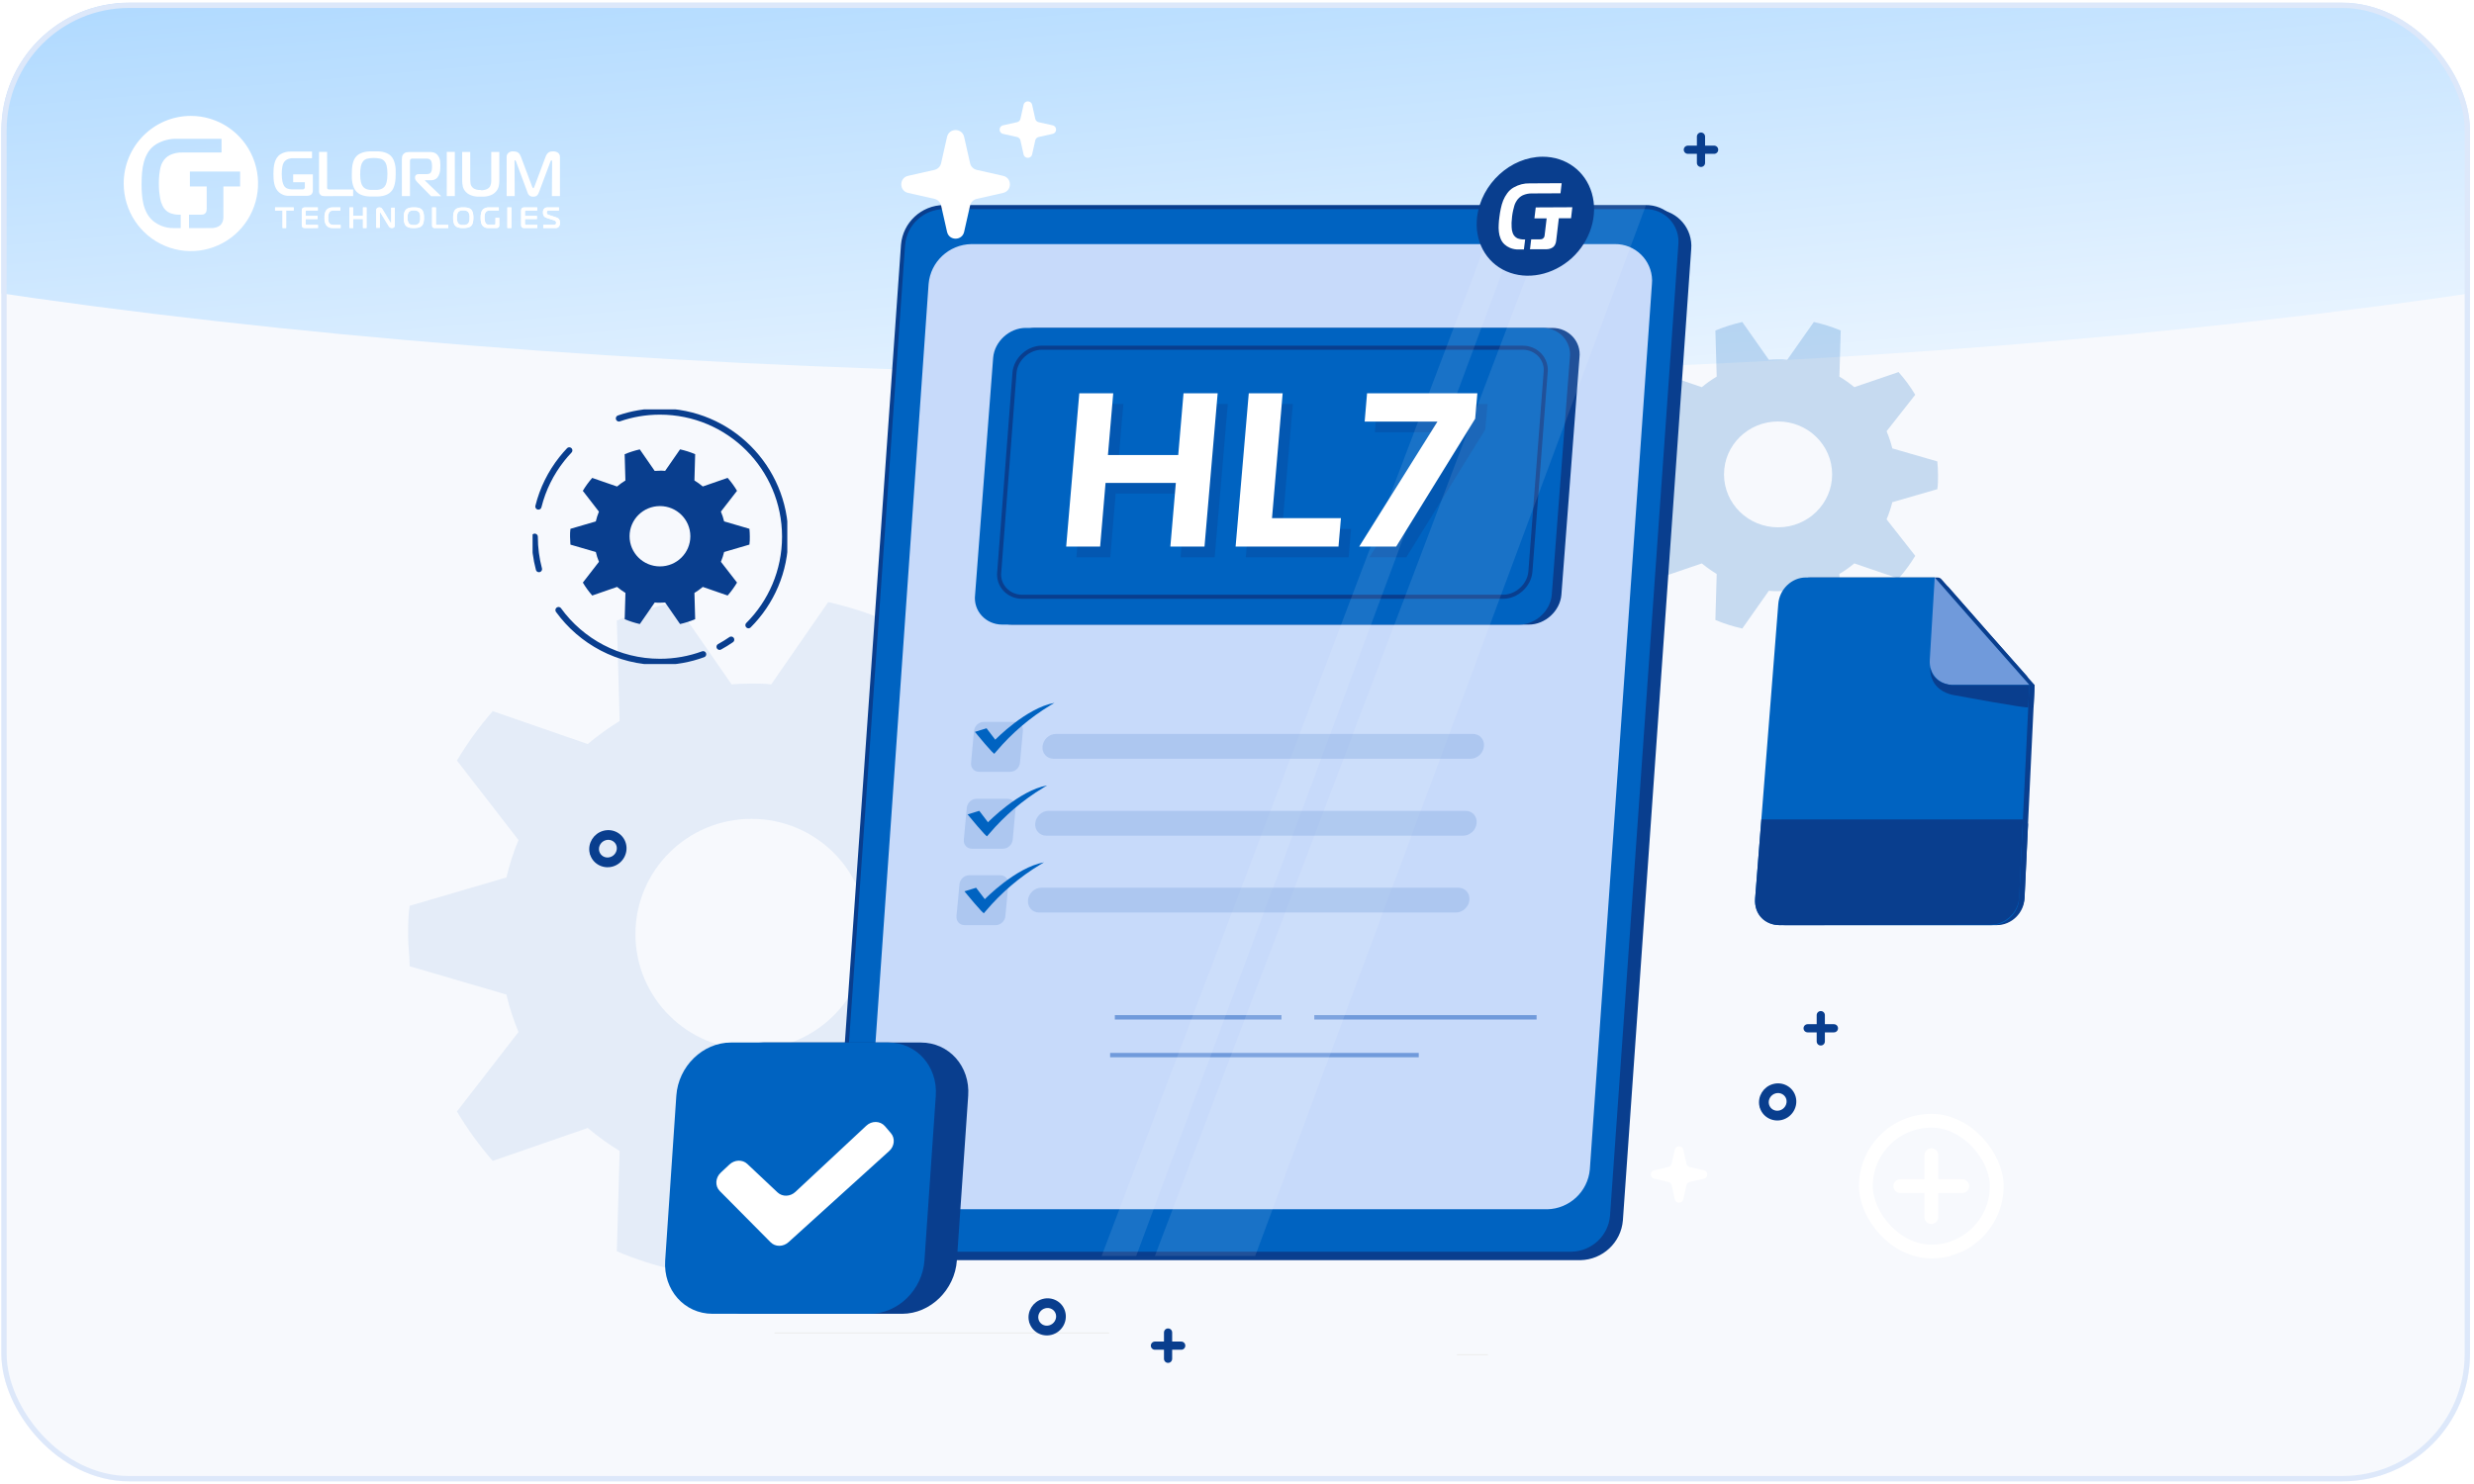 <?xml version="1.0" encoding="UTF-8"?>
<svg xmlns="http://www.w3.org/2000/svg" width="465" height="279" viewBox="0 0 465 279" fill="none">
  <g clip-path="url(#clip0_3299_15891)">
    <rect x="0.25" y="0.5" width="464" height="278" fill="#F7F9FD"></rect>
    <g filter="url(#filter0_f_3299_15891)">
      <ellipse cx="232.25" cy="-15" rx="85.5" ry="406" transform="rotate(90 232.25 -15)" fill="url(#paint0_linear_3299_15891)"></ellipse>
    </g>
    <path fill-rule="evenodd" clip-rule="evenodd" d="M35.873 21.789C40.98 21.788 45.586 24.883 47.541 29.632C49.497 34.382 48.418 39.849 44.807 43.485C41.196 47.12 35.764 48.209 31.046 46.242C26.327 44.275 23.25 39.64 23.25 34.499C23.25 27.481 28.901 21.791 35.873 21.789ZM35.523 40.368V42.885H39.768C40.045 42.879 40.322 42.839 40.59 42.767C40.873 42.691 41.138 42.558 41.369 42.375C41.555 42.209 41.703 42.005 41.801 41.775C41.937 41.441 42.001 41.081 41.988 40.721V35.052H45.131V32.252H35.69V35.052H38.849V39.235C38.846 39.379 38.833 39.523 38.81 39.666C38.785 39.831 38.705 39.983 38.584 40.097C38.481 40.213 38.345 40.292 38.194 40.325C38.053 40.348 37.91 40.36 37.766 40.36L35.523 40.368ZM33.965 42.885V40.368H33.715C33.087 40.376 32.464 40.258 31.881 40.023C31.273 39.739 30.791 39.239 30.525 38.619C30.32 38.195 30.176 37.744 30.097 37.279C30.035 36.941 29.976 36.545 29.93 36.102C29.879 35.573 29.856 35.042 29.859 34.511C29.856 33.987 29.88 33.464 29.93 32.943C29.976 32.496 30.035 32.111 30.097 31.794C30.147 31.527 30.218 31.265 30.311 31.01C30.373 30.831 30.452 30.659 30.549 30.496C30.864 29.907 31.356 29.432 31.955 29.14C32.67 28.809 33.451 28.649 34.237 28.673H41.637V26.102H33.349C31.937 26.044 30.538 26.402 29.326 27.133C28.738 27.502 28.238 27.997 27.861 28.583C27.504 29.156 27.231 29.778 27.051 30.43C26.869 31.103 26.75 31.792 26.697 32.488C26.638 33.201 26.611 33.899 26.611 34.585C26.611 35.177 26.611 35.793 26.674 36.432C26.711 37.066 26.802 37.695 26.946 38.313C27.09 38.926 27.309 39.517 27.6 40.074C27.901 40.644 28.31 41.149 28.804 41.56C29.267 41.929 29.78 42.232 30.327 42.457C31.069 42.757 31.864 42.899 32.664 42.877L33.965 42.885Z" fill="white"></path>
    <path fill-rule="evenodd" clip-rule="evenodd" d="M103.522 30.246C103.489 30.3 103.463 30.357 103.444 30.418L101.362 35.981C101.3 36.137 101.242 36.282 101.184 36.402C101.131 36.519 101.059 36.626 100.971 36.718C100.884 36.808 100.778 36.875 100.662 36.914C100.517 36.961 100.365 36.983 100.213 36.978C100.05 36.983 99.888 36.955 99.737 36.894C99.618 36.846 99.511 36.77 99.423 36.674C99.337 36.583 99.266 36.477 99.214 36.362C99.158 36.231 99.108 36.097 99.067 35.961L97.008 30.41C96.988 30.349 96.96 30.291 96.927 30.238L96.923 30.229C96.891 30.166 96.874 30.133 96.815 30.133C96.753 30.133 96.707 30.177 96.707 30.25V30.386L96.742 36.862H95.225V29.541C95.211 29.318 95.273 29.097 95.399 28.916C95.501 28.777 95.634 28.664 95.785 28.587C95.921 28.52 96.066 28.478 96.215 28.463H96.521C96.717 28.459 96.914 28.487 97.102 28.547C97.245 28.594 97.377 28.672 97.488 28.776C97.592 28.876 97.68 28.994 97.748 29.124C97.819 29.253 97.88 29.387 97.933 29.525L100.011 35.076C100.044 35.151 100.08 35.225 100.12 35.296C100.154 35.356 100.19 35.384 100.228 35.384C100.267 35.384 100.305 35.356 100.34 35.296C100.381 35.225 100.417 35.151 100.449 35.076L102.527 29.525C102.594 29.323 102.689 29.133 102.809 28.96C102.901 28.833 103.016 28.724 103.146 28.64C103.265 28.566 103.396 28.516 103.533 28.491C103.67 28.467 103.809 28.455 103.947 28.455C104.276 28.443 104.601 28.533 104.88 28.715C105.133 28.909 105.272 29.224 105.247 29.549V36.87H103.73L103.777 30.394C103.777 30.282 103.758 30.213 103.723 30.186C103.699 30.162 103.669 30.147 103.638 30.141C103.599 30.141 103.56 30.177 103.522 30.246ZM70.268 28.455H71.042C71.328 28.464 71.612 28.495 71.893 28.547C72.181 28.604 72.463 28.692 72.733 28.811C73.008 28.931 73.259 29.104 73.472 29.32C73.68 29.529 73.848 29.776 73.968 30.049C74.09 30.326 74.183 30.616 74.246 30.914C74.312 31.216 74.354 31.523 74.37 31.831V32.697C74.37 32.965 74.37 33.265 74.343 33.574C74.324 33.879 74.284 34.183 74.223 34.483C74.161 34.781 74.069 35.071 73.948 35.348C73.828 35.621 73.66 35.868 73.453 36.077C73.239 36.292 72.988 36.464 72.714 36.586C72.444 36.705 72.162 36.792 71.874 36.846C71.592 36.901 71.306 36.934 71.019 36.942H69.471C69.186 36.933 68.903 36.901 68.623 36.846C68.335 36.793 68.053 36.706 67.784 36.586C67.509 36.464 67.259 36.292 67.044 36.077C66.817 35.849 66.635 35.577 66.51 35.276C66.385 34.987 66.291 34.685 66.232 34.375C66.176 34.079 66.142 33.779 66.131 33.477V32.676C66.131 32.432 66.131 32.1 66.154 31.791C66.17 31.488 66.209 31.187 66.27 30.89C66.331 30.595 66.423 30.307 66.545 30.033C66.671 29.756 66.847 29.507 67.064 29.3C67.276 29.095 67.522 28.932 67.791 28.819C68.059 28.701 68.338 28.612 68.623 28.555C68.902 28.503 69.184 28.472 69.467 28.463H70.241L70.268 28.455ZM58.802 32.789H58.813L58.802 32.741V32.789ZM58.802 35.749V32.789H55.102V34.255H57.296V35.056C57.301 35.128 57.301 35.2 57.296 35.272C57.282 35.353 57.244 35.427 57.188 35.484C57.135 35.543 57.066 35.582 56.99 35.597C56.922 35.603 56.854 35.603 56.785 35.597H54.819C54.517 35.599 54.218 35.541 53.937 35.424C53.643 35.284 53.41 35.035 53.283 34.727C53.244 34.644 53.209 34.559 53.179 34.471C53.133 34.341 53.099 34.207 53.074 34.071C53.043 33.902 53.016 33.706 52.993 33.482C52.968 33.216 52.956 32.948 52.958 32.681C52.956 32.413 52.967 32.146 52.993 31.88C53.016 31.655 53.043 31.479 53.074 31.307C53.098 31.171 53.133 31.037 53.179 30.906C53.21 30.818 53.247 30.732 53.291 30.65C53.445 30.358 53.683 30.123 53.972 29.977C54.318 29.813 54.695 29.734 55.075 29.745H58.647V28.499H54.634C53.955 28.471 53.282 28.648 52.699 29.008C52.416 29.192 52.175 29.438 51.995 29.729C51.821 30.011 51.69 30.319 51.608 30.642C51.518 30.977 51.459 31.321 51.433 31.668C51.406 32.02 51.395 32.364 51.395 32.705C51.395 33.045 51.395 33.306 51.422 33.622C51.44 33.936 51.484 34.249 51.553 34.555C51.622 34.859 51.729 35.153 51.871 35.428C52.016 35.711 52.213 35.961 52.451 36.165C52.674 36.35 52.922 36.5 53.186 36.61C53.548 36.76 53.935 36.831 54.324 36.818H57.73C57.86 36.814 57.99 36.795 58.117 36.762C58.257 36.727 58.389 36.661 58.504 36.57C58.594 36.489 58.666 36.388 58.713 36.273C58.777 36.107 58.807 35.928 58.802 35.749ZM66.375 35.629V36.866L60.984 36.874C60.854 36.872 60.725 36.857 60.597 36.83C60.471 36.803 60.353 36.746 60.253 36.662C60.18 36.588 60.116 36.505 60.063 36.414C59.995 36.278 59.962 36.126 59.967 35.973V28.555H61.484V35.348C61.491 35.422 61.527 35.488 61.584 35.533C61.62 35.556 61.657 35.576 61.696 35.593C61.783 35.622 61.873 35.634 61.964 35.629H66.375ZM67.733 33.598C67.705 33.303 67.692 33.006 67.694 32.709H67.706C67.692 32.209 67.736 31.708 67.838 31.219C67.903 30.917 68.027 30.633 68.201 30.382C68.422 30.087 68.741 29.886 69.095 29.817C69.478 29.738 69.867 29.7 70.256 29.701C70.646 29.7 71.035 29.739 71.417 29.817C71.776 29.884 72.098 30.085 72.323 30.382C72.394 30.474 72.457 30.573 72.508 30.678C72.576 30.823 72.63 30.975 72.667 31.131C72.719 31.347 72.755 31.566 72.775 31.788C72.805 32.094 72.82 32.401 72.818 32.709C72.82 33.003 72.805 33.297 72.775 33.59C72.755 33.81 72.719 34.028 72.667 34.243C72.63 34.403 72.578 34.558 72.512 34.708C72.463 34.823 72.4 34.93 72.323 35.028C72.209 35.179 72.069 35.307 71.909 35.404C71.753 35.498 71.585 35.568 71.409 35.613C71.226 35.661 71.038 35.69 70.848 35.701H69.633C69.444 35.691 69.256 35.661 69.072 35.613C68.899 35.566 68.732 35.496 68.577 35.404C68.424 35.307 68.293 35.179 68.19 35.028C68.113 34.933 68.05 34.828 68 34.715C67.933 34.566 67.88 34.411 67.841 34.251C67.793 34.036 67.757 33.818 67.733 33.598ZM75.539 36.87H77.056V30.394C77.05 30.312 77.05 30.231 77.056 30.149C77.075 30.06 77.126 29.982 77.199 29.929C77.247 29.873 77.31 29.834 77.381 29.817C77.454 29.81 77.528 29.81 77.601 29.817H80.059C80.201 29.819 80.343 29.83 80.484 29.849C80.645 29.869 80.795 29.947 80.906 30.069C81.007 30.183 81.079 30.32 81.115 30.47C81.178 30.717 81.205 30.972 81.197 31.227V31.491C81.197 31.595 81.197 31.7 81.174 31.804C81.162 31.91 81.143 32.016 81.115 32.12C81.096 32.208 81.063 32.291 81.018 32.368C80.932 32.519 80.794 32.631 80.632 32.681C80.49 32.717 80.344 32.736 80.198 32.737H78.685C78.502 32.724 78.321 32.782 78.178 32.901C78.067 33.002 78.004 33.148 78.008 33.302V33.49C78.011 33.625 78.055 33.757 78.131 33.866C78.206 33.983 78.29 34.093 78.383 34.195L81.026 36.89H82.934L79.877 33.954V33.894H80.914C81.115 33.898 81.316 33.873 81.51 33.818C81.662 33.773 81.806 33.706 81.939 33.618C82.051 33.542 82.15 33.449 82.234 33.342C82.308 33.249 82.373 33.148 82.427 33.041C82.583 32.749 82.683 32.428 82.721 32.096C82.755 31.786 82.772 31.474 82.771 31.163C82.77 30.852 82.752 30.542 82.717 30.233C82.674 29.908 82.555 29.599 82.369 29.332C82.27 29.163 82.138 29.017 81.982 28.904C81.848 28.804 81.699 28.727 81.541 28.675C81.391 28.629 81.236 28.599 81.08 28.587H76.831C76.668 28.587 76.504 28.606 76.344 28.643C76.162 28.688 75.996 28.784 75.864 28.92C75.714 29.058 75.614 29.244 75.578 29.448C75.547 29.631 75.532 29.816 75.531 30.001V36.906L75.539 36.87ZM85.488 28.551V36.87H83.971V28.551H85.488ZM90.36 35.717H89.973C89.83 35.704 89.687 35.68 89.548 35.645C89.404 35.608 89.265 35.554 89.134 35.484C88.999 35.411 88.877 35.315 88.774 35.2C88.591 35.005 88.471 34.756 88.433 34.487C88.4 34.243 88.383 33.996 88.383 33.75V28.567H86.866V33.962C86.868 34.329 86.909 34.694 86.986 35.052C87.083 35.447 87.284 35.808 87.566 36.093C87.759 36.3 87.988 36.469 88.24 36.59C88.48 36.706 88.732 36.796 88.99 36.858C89.232 36.916 89.478 36.952 89.725 36.966H90.991C91.239 36.952 91.484 36.916 91.726 36.858C91.985 36.796 92.237 36.706 92.477 36.59C92.73 36.47 92.958 36.301 93.15 36.093C93.433 35.808 93.634 35.447 93.731 35.052C93.81 34.694 93.85 34.329 93.851 33.962V28.567H92.334V34.094C92.331 34.229 92.315 34.363 92.287 34.495C92.26 34.632 92.222 34.766 92.171 34.895C92.121 35.022 92.049 35.139 91.958 35.24C91.848 35.359 91.717 35.456 91.572 35.524C91.437 35.595 91.293 35.649 91.146 35.684C91.005 35.72 90.861 35.744 90.716 35.757H90.329L90.36 35.717Z" fill="white"></path>
    <path d="M53.105 42.869V39.576H51.699V38.994H55.198V39.576H53.784V42.869H53.105Z" fill="white"></path>
    <path d="M57.296 42.863C57.141 42.886 56.984 42.842 56.862 42.742C56.756 42.616 56.706 42.452 56.723 42.287V39.553C56.717 39.406 56.764 39.263 56.854 39.148C56.977 39.034 57.143 38.979 57.308 38.998H59.738V39.578H57.691C57.621 39.571 57.552 39.59 57.495 39.63C57.449 39.682 57.427 39.752 57.436 39.821V40.596H59.686V41.176H57.436V42.081C57.434 42.136 57.454 42.19 57.491 42.23C57.535 42.275 57.623 42.279 57.734 42.279H59.762V42.859L57.296 42.863Z" fill="white"></path>
    <path d="M62.508 42.865C62.084 42.898 61.668 42.732 61.369 42.41C61.085 41.999 60.95 41.493 60.99 40.984C60.941 40.456 61.064 39.926 61.339 39.485C61.648 39.145 62.081 38.967 62.523 38.997H63.972V39.578H62.834C62.432 39.578 62.075 39.607 61.885 39.936C61.723 40.253 61.653 40.615 61.684 40.976C61.655 41.3 61.715 41.626 61.855 41.914C62.041 42.219 62.371 42.284 62.8 42.284H64.022V42.865H62.508Z" fill="white"></path>
    <path d="M68.89 42.869H68.22V41.164H66.369V42.869H65.695V38.994H66.369V40.581H68.22V38.994H68.89V42.869Z" fill="white"></path>
    <path d="M74.213 42.329C74.225 42.478 74.171 42.626 74.065 42.73C73.96 42.834 73.816 42.884 73.671 42.865C73.431 42.884 73.201 42.759 73.079 42.543L71.542 40.027C71.492 39.943 71.469 39.935 71.457 39.935C71.41 39.947 71.379 39.993 71.384 40.042V42.826H70.716V39.51C70.716 39.188 70.931 38.997 71.277 38.997C71.509 38.974 71.734 39.09 71.857 39.295L73.395 41.832C73.421 41.867 73.433 41.923 73.479 41.923C73.525 41.923 73.537 41.855 73.537 41.832V39.049H74.206L74.213 42.329Z" fill="white"></path>
    <path fill-rule="evenodd" clip-rule="evenodd" d="M79.692 40.932C79.692 40.433 79.657 39.791 79.268 39.393C78.863 38.994 78.257 38.994 77.807 38.994C77.803 38.994 77.798 38.994 77.794 38.994C77.342 38.994 76.716 39.002 76.316 39.393C75.915 39.783 75.888 40.417 75.888 40.932C75.888 41.358 75.907 42.072 76.316 42.47C76.724 42.869 77.366 42.869 77.794 42.869C78.221 42.869 78.887 42.849 79.268 42.47C79.649 42.092 79.692 41.43 79.692 40.932ZM77.786 42.303C77.439 42.36 77.086 42.243 76.837 41.988H76.849C76.653 41.674 76.568 41.302 76.608 40.931C76.566 40.56 76.647 40.186 76.837 39.867C77.09 39.62 77.441 39.506 77.786 39.56C78.134 39.51 78.485 39.622 78.743 39.867C78.939 40.183 79.02 40.56 78.972 40.931C79.014 41.3 78.934 41.672 78.743 41.988C78.49 42.241 78.135 42.358 77.786 42.303Z" fill="white"></path>
    <path d="M81.704 42.868C81.578 42.874 81.454 42.838 81.35 42.767C81.259 42.686 81.209 42.568 81.213 42.445V38.994H81.934V42.075C81.924 42.136 81.944 42.197 81.986 42.242C82.038 42.277 82.101 42.293 82.163 42.286H84.256V42.868H81.704Z" fill="white"></path>
    <path fill-rule="evenodd" clip-rule="evenodd" d="M88.972 40.932C88.972 40.433 88.936 39.791 88.548 39.393C88.144 38.994 87.537 38.994 87.087 38.994C87.082 38.994 87.078 38.994 87.074 38.994C86.623 38.994 85.997 39.002 85.596 39.393C85.196 39.783 85.168 40.417 85.168 40.932C85.168 41.358 85.188 42.072 85.596 42.47C86.005 42.869 86.646 42.869 87.074 42.869C87.502 42.869 88.167 42.849 88.548 42.47C88.929 42.092 88.972 41.43 88.972 40.932ZM87.066 42.303C86.718 42.359 86.364 42.243 86.114 41.988C85.926 41.671 85.847 41.3 85.888 40.932C85.848 40.561 85.927 40.187 86.114 39.867C86.368 39.62 86.72 39.507 87.066 39.56C87.414 39.51 87.765 39.623 88.023 39.867C88.219 40.183 88.3 40.56 88.252 40.932C88.295 41.3 88.213 41.673 88.023 41.988C87.77 42.242 87.416 42.358 87.066 42.303Z" fill="white"></path>
    <path d="M93.839 42.37C93.848 42.511 93.798 42.65 93.7 42.751C93.592 42.83 93.462 42.871 93.329 42.868H91.718C91.398 42.879 91.086 42.771 90.838 42.565C90.377 42.159 90.341 41.503 90.341 40.944C90.341 40.312 90.397 39.603 90.954 39.234C91.23 39.066 91.547 38.983 91.869 38.995H93.751V39.575H92.072C91.739 39.537 91.414 39.694 91.232 39.98C91.105 40.272 91.051 40.592 91.073 40.911C91.054 41.235 91.105 41.559 91.224 41.86C91.361 42.136 91.651 42.297 91.953 42.265H92.876C92.945 42.274 93.015 42.252 93.067 42.204C93.113 42.149 93.135 42.077 93.126 42.005V40.952H93.839V42.37Z" fill="white"></path>
    <path d="M95.361 42.869V38.994H96.122V42.869H95.361Z" fill="white"></path>
    <path d="M98.525 42.863C98.369 42.886 98.212 42.842 98.09 42.742C97.984 42.616 97.934 42.452 97.951 42.287V39.553C97.945 39.406 97.992 39.263 98.082 39.148C98.205 39.034 98.371 38.979 98.536 38.998H100.966V39.578H98.919C98.85 39.571 98.781 39.59 98.724 39.63C98.677 39.682 98.656 39.752 98.664 39.821V40.596H100.915V41.176H98.664V42.081C98.662 42.136 98.683 42.19 98.72 42.23C98.764 42.275 98.851 42.279 98.963 42.279H100.99V42.859L98.525 42.863Z" fill="white"></path>
    <path d="M102.11 42.27H104.172C104.508 42.27 104.524 41.982 104.524 41.864C104.524 41.746 104.485 41.531 104.16 41.425L102.693 40.946C102.522 40.894 102.369 40.794 102.251 40.657C102.109 40.444 102.042 40.188 102.059 39.93C102.035 39.665 102.124 39.403 102.302 39.211C102.47 39.059 102.689 38.982 102.912 38.996H105.056V39.577H103.15C103.045 39.564 102.939 39.596 102.857 39.666C102.789 39.748 102.755 39.855 102.763 39.962C102.763 40.133 102.81 40.3 103.107 40.397L104.469 40.844C104.663 40.895 104.845 40.989 105.001 41.12C105.175 41.326 105.263 41.595 105.247 41.868C105.264 42.123 105.198 42.376 105.059 42.587C104.898 42.791 104.647 42.895 104.394 42.863H102.11V42.27Z" fill="white"></path>
    <path d="M53.106 42.871V39.578H51.699V38.996H55.198V39.578H53.784V42.871H53.106Z" fill="white"></path>
    <path d="M57.297 42.865C57.142 42.888 56.984 42.844 56.862 42.744C56.756 42.618 56.706 42.454 56.723 42.289V39.555C56.717 39.408 56.764 39.264 56.854 39.15C56.978 39.036 57.143 38.981 57.308 39H59.738V39.58H57.691C57.622 39.573 57.552 39.592 57.496 39.633C57.449 39.684 57.428 39.754 57.436 39.823V40.598H59.687V41.178H57.436V42.083C57.434 42.138 57.454 42.192 57.492 42.233C57.535 42.277 57.623 42.281 57.735 42.281H59.762V42.861L57.297 42.865Z" fill="white"></path>
    <path d="M62.508 42.867C62.084 42.9 61.669 42.734 61.369 42.412C61.085 42.002 60.951 41.495 60.99 40.986C60.941 40.458 61.064 39.928 61.339 39.487C61.648 39.147 62.081 38.969 62.523 38.999H63.973V39.58H62.834C62.432 39.58 62.075 39.609 61.886 39.938C61.723 40.255 61.653 40.617 61.684 40.978C61.656 41.302 61.715 41.628 61.855 41.916C62.041 42.221 62.371 42.286 62.8 42.286H64.022V42.867H62.508Z" fill="white"></path>
    <path d="M68.89 42.871H68.221V41.166H66.369V42.871H65.695V38.996H66.369V40.584H68.221V38.996H68.89V42.871Z" fill="white"></path>
    <path d="M74.213 42.331C74.225 42.481 74.171 42.628 74.066 42.732C73.961 42.836 73.816 42.886 73.671 42.867C73.431 42.886 73.201 42.761 73.08 42.545L71.542 40.029C71.492 39.945 71.469 39.937 71.458 39.937C71.411 39.949 71.379 39.995 71.385 40.044V42.828H70.716V39.512C70.716 39.19 70.931 38.999 71.277 38.999C71.51 38.976 71.734 39.092 71.857 39.297L73.395 41.834C73.422 41.869 73.433 41.925 73.479 41.925C73.525 41.925 73.537 41.858 73.537 41.834V39.051H74.206L74.213 42.331Z" fill="white"></path>
    <path fill-rule="evenodd" clip-rule="evenodd" d="M79.692 40.934C79.692 40.435 79.657 39.793 79.268 39.395C78.864 38.996 78.257 38.996 77.807 38.996C77.803 38.996 77.798 38.996 77.794 38.996C77.343 38.996 76.717 39.004 76.316 39.395C75.915 39.785 75.888 40.419 75.888 40.934C75.888 41.36 75.908 42.074 76.316 42.472C76.725 42.871 77.366 42.871 77.794 42.871C78.222 42.871 78.887 42.851 79.268 42.472C79.649 42.094 79.692 41.432 79.692 40.934ZM77.786 42.305C77.439 42.362 77.086 42.245 76.837 41.99H76.849C76.654 41.676 76.569 41.304 76.608 40.934C76.567 40.562 76.647 40.188 76.837 39.869C77.09 39.622 77.441 39.508 77.786 39.562C78.134 39.512 78.486 39.624 78.743 39.869C78.939 40.185 79.02 40.562 78.973 40.934C79.015 41.302 78.934 41.675 78.743 41.99C78.49 42.243 78.136 42.36 77.786 42.305Z" fill="white"></path>
    <path d="M81.705 42.87C81.579 42.876 81.454 42.84 81.35 42.769C81.259 42.688 81.209 42.57 81.213 42.447V38.996H81.934V42.077C81.925 42.138 81.944 42.199 81.986 42.244C82.038 42.279 82.101 42.295 82.163 42.288H84.256V42.87H81.705Z" fill="white"></path>
    <path fill-rule="evenodd" clip-rule="evenodd" d="M88.972 40.934C88.972 40.435 88.937 39.793 88.548 39.395C88.144 38.996 87.537 38.996 87.087 38.996C87.083 38.996 87.079 38.996 87.074 38.996C86.623 38.996 85.997 39.004 85.597 39.395C85.196 39.785 85.169 40.419 85.169 40.934C85.169 41.36 85.188 42.074 85.597 42.472C86.005 42.871 86.646 42.871 87.074 42.871C87.502 42.871 88.167 42.851 88.548 42.472C88.929 42.094 88.972 41.432 88.972 40.934ZM87.067 42.305C86.718 42.362 86.364 42.245 86.114 41.99C85.926 41.673 85.847 41.302 85.888 40.934C85.848 40.563 85.927 40.189 86.114 39.869C86.368 39.622 86.72 39.509 87.067 39.562C87.415 39.512 87.765 39.625 88.023 39.869C88.219 40.185 88.301 40.562 88.252 40.934C88.295 41.302 88.214 41.675 88.023 41.99C87.771 42.244 87.416 42.36 87.067 42.305Z" fill="white"></path>
    <path d="M93.839 42.372C93.848 42.514 93.798 42.652 93.7 42.753C93.592 42.832 93.462 42.873 93.33 42.87H91.718C91.398 42.881 91.086 42.773 90.838 42.566C90.377 42.161 90.341 41.505 90.341 40.946C90.341 40.314 90.397 39.605 90.954 39.236C91.23 39.068 91.548 38.985 91.869 38.997H93.751V39.577H92.072C91.74 39.539 91.414 39.696 91.233 39.982C91.106 40.274 91.051 40.594 91.073 40.914C91.054 41.237 91.106 41.561 91.225 41.862C91.361 42.138 91.651 42.3 91.953 42.267H92.876C92.946 42.276 93.015 42.254 93.067 42.206C93.114 42.151 93.135 42.079 93.127 42.008V40.954H93.839V42.372Z" fill="white"></path>
    <path d="M95.362 42.871V38.996H96.122V42.871H95.362Z" fill="white"></path>
    <path d="M98.525 42.865C98.369 42.888 98.213 42.844 98.091 42.744C97.984 42.618 97.934 42.454 97.951 42.289V39.555C97.946 39.408 97.992 39.264 98.083 39.15C98.206 39.036 98.371 38.981 98.537 39H100.967V39.58H98.919C98.85 39.573 98.781 39.592 98.724 39.633C98.677 39.684 98.656 39.754 98.664 39.823V40.598H100.915V41.178H98.664V42.083C98.663 42.138 98.683 42.192 98.72 42.233C98.764 42.277 98.851 42.281 98.963 42.281H100.99V42.861L98.525 42.865Z" fill="white"></path>
    <path d="M102.11 42.272H104.172C104.508 42.272 104.524 41.984 104.524 41.866C104.524 41.748 104.485 41.533 104.16 41.427L102.693 40.948C102.523 40.896 102.37 40.796 102.251 40.659C102.11 40.446 102.042 40.19 102.059 39.932C102.036 39.667 102.124 39.405 102.302 39.213C102.471 39.061 102.689 38.984 102.912 38.998H105.056V39.578H103.151C103.045 39.566 102.939 39.598 102.857 39.668C102.789 39.75 102.755 39.857 102.763 39.965C102.763 40.135 102.81 40.302 103.107 40.399L104.469 40.846C104.663 40.897 104.845 40.992 105.001 41.122C105.175 41.328 105.263 41.597 105.248 41.87C105.264 42.125 105.198 42.378 105.06 42.589C104.898 42.793 104.647 42.898 104.395 42.865H102.11V42.272Z" fill="white"></path>
    <path d="M363 217.176L363 228.823M368.823 222.999H357.176" stroke="white" stroke-width="2.588" stroke-linecap="round"></path>
    <rect x="350.706" y="210.706" width="24.588" height="24.588" rx="12.294" stroke="white" stroke-width="2.588"></rect>
    <path opacity="0.08" d="M141.243 128.511C142.492 128.511 143.708 128.511 144.957 128.668L155.663 113.195C159.378 114.03 163.026 115.186 166.526 116.673L165.996 135.558C168.106 136.847 170.108 138.292 172.003 139.887L189.857 133.699C192.388 136.582 194.63 139.689 196.583 142.985L185.017 157.929C185.96 160.201 186.729 162.563 187.325 164.967L205.485 170.296C205.659 172.196 205.775 174.079 205.775 175.955C205.775 177.83 205.775 179.755 205.485 181.655L187.325 186.983C186.729 189.387 185.96 191.725 185.017 194.022L196.583 208.966C194.622 212.262 192.38 215.368 189.857 218.251L172.003 212.064C170.108 213.658 168.09 215.104 165.996 216.393L166.526 235.253C163.01 236.74 159.378 237.921 155.663 238.747L144.957 223.274C143.708 223.274 142.492 223.423 141.243 223.423C139.993 223.423 138.761 223.423 137.503 223.274L126.798 238.747C123.083 237.896 119.434 236.74 115.935 235.253L116.464 216.393C114.354 215.104 112.352 213.642 110.466 212.064L92.612 218.251C90.105 215.368 87.838 212.245 85.886 208.966L97.452 194.022C96.509 191.75 95.74 189.387 95.185 186.983L77.001 181.655C77.001 179.771 76.711 177.871 76.711 175.955C76.711 174.038 76.711 172.171 77.001 170.296L95.185 164.967C95.756 162.563 96.501 160.226 97.452 157.929L85.886 142.985C87.847 139.705 90.105 136.582 92.612 133.699L110.466 139.887C112.361 138.292 114.354 136.847 116.464 135.558L115.935 116.673C119.451 115.211 123.083 114.054 126.798 113.195L137.503 128.668C138.752 128.577 139.969 128.511 141.243 128.511ZM119.434 175.624C119.434 187.603 129.197 197.301 141.243 197.301C153.289 197.301 163.051 187.603 163.051 175.624C163.051 163.646 153.289 153.947 141.243 153.947C129.197 153.947 119.434 163.646 119.434 175.624Z" fill="#0063C1"></path>
    <path opacity="0.2" d="M334.198 67.563C334.783 67.563 335.342 67.563 335.927 67.637L340.917 60.539C342.646 60.918 344.35 61.453 345.972 62.136L345.725 70.807C346.705 71.4 347.644 72.058 348.525 72.791L356.841 69.95C358.019 71.276 359.064 72.701 359.978 74.216L354.593 81.075C355.038 82.12 355.392 83.199 355.672 84.302L364.128 86.748C364.211 87.62 364.26 88.485 364.26 89.35C364.26 90.214 364.26 91.095 364.128 91.968L355.672 94.413C355.392 95.517 355.038 96.587 354.593 97.641L359.978 104.5C359.064 106.015 358.019 107.439 356.841 108.765L348.525 105.924C347.644 106.657 346.705 107.316 345.725 107.909L345.972 116.563C344.334 117.246 342.646 117.79 340.917 118.168L335.927 111.071C335.342 111.071 334.783 111.145 334.198 111.145C333.613 111.145 333.045 111.145 332.461 111.071L327.471 118.168C325.742 117.773 324.037 117.246 322.415 116.563L322.662 107.909C321.682 107.316 320.744 106.641 319.863 105.924L311.546 108.765C310.377 107.439 309.323 106.007 308.418 104.5L313.802 97.641C313.358 96.595 313.004 95.517 312.749 94.413L304.284 91.968C304.284 91.103 304.152 90.231 304.152 89.35C304.152 88.469 304.152 87.612 304.284 86.748L312.749 84.302C313.012 83.199 313.366 82.128 313.802 81.075L308.418 74.216C309.331 72.709 310.385 71.276 311.546 69.95L319.863 72.791C320.744 72.058 321.674 71.4 322.662 70.807L322.415 62.136C324.054 61.461 325.742 60.934 327.471 60.539L332.461 67.637C333.045 67.596 333.605 67.563 334.198 67.563ZM324.037 89.185C324.037 94.685 328.582 99.14 334.198 99.14C339.813 99.14 344.359 94.685 344.359 89.185C344.359 83.685 339.813 79.238 334.198 79.238C328.582 79.238 324.037 83.693 324.037 89.185Z" fill="#0063C1"></path>
    <path d="M279.674 254.605H273.836V254.77H279.674V254.605Z" fill="#EBEBEB"></path>
    <path d="M208.469 250.52H145.578V250.684H208.469V250.52Z" fill="#EBEBEB"></path>
    <path d="M165.103 236.533C161.513 236.59 158.573 233.725 158.516 230.143C158.516 229.913 158.516 229.699 158.532 229.493L171.377 46.873C171.715 42.896 175.008 39.825 178.993 39.759H310.925C314.507 39.701 317.455 42.566 317.513 46.148C317.513 46.37 317.504 46.585 317.488 46.815L304.643 229.427C304.314 233.387 301.02 236.451 297.035 236.533H165.103Z" fill="#093E8E" stroke="#093E8E" stroke-width="0.77"></path>
    <path d="M163.454 235.709C159.864 235.766 156.925 232.901 156.867 229.319C156.867 229.089 156.867 228.874 156.884 228.669L169.729 46.049C170.066 42.072 173.36 39 177.345 38.934H309.277C312.859 38.877 315.807 41.742 315.864 45.324C315.864 45.546 315.856 45.76 315.839 45.991L302.995 228.603C302.665 232.563 299.372 235.626 295.386 235.709H163.454Z" fill="#0063C1" stroke="#093E8E" stroke-width="0.77"></path>
    <path d="M290.798 227.342H169.85C166.046 227.4 162.901 224.353 162.852 220.557C162.852 220.319 162.86 220.096 162.884 219.857L174.535 53.384C174.89 49.209 178.364 45.974 182.564 45.891H303.512C307.324 45.842 310.469 48.888 310.519 52.709C310.519 52.94 310.51 53.162 310.486 53.392L298.818 219.866C298.44 224.04 294.981 227.268 290.79 227.35L290.798 227.342Z" fill="#C7DAFA"></path>
    <path d="M240.861 190.852H209.539V191.675H240.861V190.852Z" fill="#709ADB"></path>
    <path d="M288.81 190.852H247.031V191.675H288.81V190.852Z" fill="#709ADB"></path>
    <path d="M266.66 197.949H208.652V198.773H266.66V197.949Z" fill="#709ADB"></path>
    <g clip-path="url(#clip1_3299_15891)">
      <path d="M287.358 117.426H190.177C187.12 117.426 184.706 114.879 185.082 111.822L188.478 67.253C188.733 64.196 191.535 61.648 194.592 61.648H291.773C294.83 61.648 297.244 64.196 296.868 67.253L293.472 111.822C293.217 114.879 290.415 117.426 287.358 117.426Z" fill="#093E8E"></path>
      <path d="M285.549 117.426H188.368C185.311 117.426 182.897 114.879 183.273 111.822L186.67 67.253C186.924 64.196 189.727 61.648 192.784 61.648H289.965C293.022 61.648 295.436 64.196 295.06 67.253L291.663 111.822C291.408 114.879 288.606 117.426 285.549 117.426Z" fill="#0063C1"></path>
      <path d="M282.499 112.196H192.112C189.54 112.196 187.502 110.061 187.817 107.49L190.68 70.078C190.899 67.518 193.252 65.371 195.824 65.371H286.211C288.783 65.371 290.821 67.506 290.506 70.078L287.643 107.49C287.424 110.049 285.071 112.196 282.499 112.196Z" fill="#0063C1" stroke="#093E8E" stroke-width="0.764" stroke-miterlimit="10"></path>
      <g opacity="0.3">
        <path d="M223.364 87.562H210.153L211.148 75.953H204.767L202.305 104.776H208.686L209.705 92.803H222.915L221.884 104.776H228.313L230.776 75.953H224.359L223.364 87.562Z" fill="#093E8E"></path>
        <path d="M243.004 75.953H236.623L234.148 104.776H253.497L253.946 99.427H240.99L243.004 75.953Z" fill="#093E8E"></path>
        <path d="M258.855 75.953L258.406 81.266H272.102L257.375 104.776H264.326L279.174 80.745L279.587 75.953H258.855Z" fill="#093E8E"></path>
      </g>
      <path d="M221.454 85.551H208.243L209.238 73.941H202.857L200.395 102.764H206.775L207.794 90.791H221.005L219.974 102.764H226.391L228.866 73.941H222.449L221.454 85.551Z" fill="white"></path>
      <path d="M241.082 73.941H234.713L232.238 102.764H251.575L252.036 97.415H239.08L241.082 73.941Z" fill="white"></path>
      <path d="M256.945 73.941L256.496 79.255H270.18L255.465 102.764H262.416L277.264 78.721L277.677 73.941H256.945Z" fill="white"></path>
    </g>
    <path opacity="0.1" d="M292.003 38.523L217.074 236.121H235.922L309.393 38.523" fill="white"></path>
    <path opacity="0.1" d="M281.991 38.523L207.062 236.121H213.559L287.03 38.523" fill="white"></path>
    <path d="M193.78 248.321C194.159 250.009 195.871 251.022 197.568 250.577C199.264 250.124 200.285 248.379 199.84 246.715C199.412 245.077 197.716 244.138 196.077 244.583C194.439 245.019 193.409 246.683 193.772 248.321H193.78ZM196.349 245.596C197.444 245.299 198.547 245.933 198.827 246.987C199.107 248.074 198.432 249.243 197.296 249.548C196.168 249.853 195.056 249.177 194.809 248.082C194.562 246.995 195.254 245.892 196.349 245.596Z" fill="#093E8E" stroke="#093E8E" stroke-width="0.77"></path>
    <path d="M219.544 250.52V255.46M222.015 252.99H217.074" stroke="#093E8E" stroke-width="1.539" stroke-linecap="round"></path>
    <path d="M319.708 25.68V30.62M322.179 28.15H317.238" stroke="#093E8E" stroke-width="1.539" stroke-linecap="round"></path>
    <path d="M178.003 25.738C178.39 24.025 180.827 24.025 181.214 25.738L182.334 30.694C182.474 31.312 182.96 31.798 183.577 31.938L188.534 33.058C190.247 33.445 190.247 35.882 188.534 36.269L183.577 37.389C182.96 37.529 182.474 38.014 182.334 38.632L181.214 43.589C180.827 45.301 178.39 45.301 178.003 43.589L176.883 38.632C176.743 38.014 176.257 37.529 175.64 37.389L170.683 36.269C168.97 35.882 168.97 33.445 170.683 33.058L175.64 31.938C176.257 31.798 176.743 31.312 176.883 30.694L178.003 25.738Z" fill="white"></path>
    <path d="M192.387 19.701C192.576 18.845 193.803 18.845 193.992 19.701L194.585 22.344C194.651 22.657 194.898 22.896 195.211 22.97L197.854 23.562C198.71 23.752 198.71 24.979 197.854 25.168L195.211 25.761C194.898 25.827 194.659 26.074 194.585 26.387L193.992 29.03C193.803 29.886 192.576 29.886 192.387 29.03L191.794 26.387C191.728 26.074 191.481 25.835 191.168 25.761L188.525 25.168C187.669 24.979 187.669 23.752 188.525 23.562L191.168 22.97C191.481 22.904 191.72 22.657 191.794 22.344L192.387 19.701Z" fill="white"></path>
    <path d="M314.785 216.154C314.983 215.298 316.201 215.298 316.391 216.154L316.984 218.797C317.05 219.11 317.297 219.349 317.609 219.415L320.253 220.007C321.109 220.205 321.109 221.424 320.253 221.613L317.609 222.206C317.297 222.272 317.058 222.519 316.984 222.823L316.391 225.467C316.193 226.323 314.975 226.323 314.785 225.467L314.192 222.823C314.126 222.511 313.879 222.272 313.567 222.206L310.923 221.613C310.067 221.415 310.067 220.197 310.923 220.007L313.567 219.415C313.879 219.349 314.118 219.102 314.192 218.797L314.785 216.154Z" fill="white"></path>
    <path fill-rule="evenodd" clip-rule="evenodd" d="M289.924 29.465C294.321 29.448 297.977 32.149 299.195 36.316C300.414 40.498 298.932 45.307 295.424 48.526C291.892 51.729 287.042 52.718 283.123 51.005C279.228 49.309 277.063 45.225 277.639 40.712C278.429 34.529 283.93 29.49 289.932 29.465H289.924Z" fill="#093E8E"></path>
    <path fill-rule="evenodd" clip-rule="evenodd" d="M287.793 45.005C287.719 45.623 287.645 46.249 287.571 46.866C288.6 46.866 289.637 46.866 290.683 46.858C290.889 46.858 291.095 46.817 291.292 46.768C291.515 46.702 291.712 46.603 291.902 46.471C292.05 46.348 292.182 46.191 292.272 46.018C292.396 45.779 292.478 45.5 292.495 45.236C292.659 43.844 292.824 42.437 292.989 41.037C293.754 41.037 294.52 41.037 295.286 41.037C295.368 40.345 295.442 39.654 295.525 38.962C293.236 38.962 290.938 38.978 288.649 38.995C288.567 39.686 288.485 40.378 288.402 41.062C289.168 41.062 289.934 41.062 290.7 41.062C290.576 42.091 290.453 43.128 290.329 44.157C290.329 44.264 290.296 44.371 290.271 44.479C290.238 44.602 290.164 44.709 290.066 44.791C289.983 44.882 289.868 44.94 289.761 44.964C289.662 44.981 289.547 44.997 289.44 44.997C288.888 44.997 288.336 45.005 287.793 45.005ZM286.426 46.883C286.508 46.257 286.583 45.639 286.657 45.022C286.599 45.022 286.533 45.022 286.476 45.022C286.006 45.03 285.57 44.948 285.166 44.783C284.755 44.561 284.442 44.207 284.302 43.746C284.195 43.425 284.129 43.095 284.121 42.749C284.104 42.502 284.096 42.206 284.104 41.885C284.129 41.481 284.154 41.103 284.203 40.699C284.244 40.312 284.318 39.933 284.401 39.546C284.475 39.209 284.557 38.921 284.623 38.69C284.681 38.492 284.755 38.295 284.853 38.105C284.911 37.982 284.977 37.858 285.068 37.735C285.348 37.299 285.751 36.936 286.212 36.714C286.764 36.475 287.348 36.352 287.916 36.368C289.711 36.36 291.506 36.343 293.301 36.343C293.367 35.709 293.441 35.075 293.524 34.441C291.523 34.45 289.514 34.458 287.505 34.474C286.484 34.441 285.43 34.705 284.491 35.248C284.022 35.512 283.618 35.882 283.289 36.335C282.976 36.763 282.721 37.216 282.523 37.702C282.334 38.204 282.177 38.715 282.079 39.233C281.963 39.752 281.889 40.271 281.823 40.782C281.766 41.218 281.708 41.679 281.692 42.157C281.659 42.626 281.667 43.095 281.716 43.54C281.758 43.993 281.865 44.437 282.037 44.849C282.202 45.269 282.457 45.648 282.779 45.944C283.075 46.216 283.429 46.438 283.816 46.603C284.335 46.817 284.895 46.924 285.487 46.899C285.809 46.899 286.121 46.899 286.443 46.899L286.426 46.883Z" fill="white"></path>
    <path d="M331.077 207.911C331.456 209.599 333.168 210.612 334.865 210.167C336.561 209.714 337.582 207.969 337.137 206.305C336.709 204.667 335.013 203.728 333.374 204.173C331.736 204.609 330.706 206.272 331.069 207.911H331.077ZM333.646 205.185C334.741 204.889 335.844 205.523 336.124 206.577C336.404 207.664 335.729 208.833 334.593 209.138C333.465 209.442 332.353 208.767 332.106 207.672C331.859 206.585 332.551 205.482 333.646 205.185Z" fill="#093E8E" stroke="#093E8E" stroke-width="0.77"></path>
    <path d="M342.224 190.852V195.792M344.694 193.322H339.754" stroke="#093E8E" stroke-width="1.539" stroke-linecap="round"></path>
    <path d="M111.214 160.302C111.592 161.989 113.305 163.002 115.001 162.558C116.697 162.105 117.718 160.359 117.274 158.696C116.846 157.057 115.149 156.119 113.511 156.563C111.872 157 110.843 158.663 111.205 160.302H111.214ZM113.783 157.576C114.878 157.28 115.981 157.914 116.261 158.968C116.541 160.055 115.866 161.224 114.73 161.528C113.601 161.833 112.49 161.158 112.243 160.063C111.996 158.976 112.687 157.873 113.783 157.576Z" fill="#093E8E" stroke="#093E8E" stroke-width="0.77"></path>
    <g opacity="0.3">
      <path d="M189.898 145.101H184.011C183.105 145.101 182.421 144.344 182.512 143.421L183.072 137.402C183.162 136.48 183.978 135.723 184.875 135.723H190.762C191.668 135.723 192.351 136.48 192.261 137.402L191.701 143.421C191.61 144.344 190.795 145.101 189.898 145.101Z" fill="#709ADB"></path>
      <path d="M276.42 142.645H198.008C196.757 142.645 195.818 141.599 195.95 140.315C196.073 139.038 197.193 137.984 198.445 137.984H276.856C278.108 137.984 279.047 139.03 278.915 140.315C278.791 141.591 277.671 142.645 276.42 142.645Z" fill="#709ADB"></path>
      <path d="M188.538 159.558H182.651C181.745 159.558 181.062 158.801 181.153 157.878L181.713 151.859C181.803 150.937 182.618 150.18 183.516 150.18H189.403C190.309 150.18 190.992 150.937 190.902 151.859L190.342 157.878C190.251 158.801 189.436 159.558 188.538 159.558Z" fill="#709ADB"></path>
      <path d="M275.045 157.106H196.633C195.382 157.106 194.443 156.06 194.575 154.776C194.698 153.499 195.818 152.445 197.07 152.445H275.481C276.733 152.445 277.672 153.491 277.54 154.776C277.416 156.052 276.296 157.106 275.045 157.106Z" fill="#709ADB"></path>
      <path d="M187.163 173.929H181.276C180.37 173.929 179.687 173.172 179.778 172.249L180.338 166.23C180.428 165.308 181.243 164.551 182.141 164.551H188.028C188.934 164.551 189.617 165.308 189.527 166.23L188.967 172.249C188.876 173.172 188.061 173.929 187.163 173.929Z" fill="#709ADB"></path>
      <path d="M273.686 171.555H195.274C194.022 171.555 193.084 170.509 193.215 169.225C193.339 167.948 194.459 166.895 195.71 166.895H274.122C275.374 166.895 276.312 167.94 276.18 169.225C276.057 170.501 274.937 171.555 273.686 171.555Z" fill="#709ADB"></path>
    </g>
    <path d="M183.227 137.587C183.227 137.587 186.981 142.182 186.915 141.671L187.286 141.243C190.192 137.818 193.626 134.886 197.455 132.581L198.188 132.145C192.885 133.083 187.064 139.069 187.064 139.069L185.425 136.92L183.235 137.595L183.227 137.587Z" fill="#0063C1"></path>
    <path d="M181.859 153.107C181.859 153.107 185.614 157.701 185.548 157.191L185.919 156.763C188.825 153.337 192.259 150.406 196.088 148.1L196.82 147.664C191.518 148.603 185.696 154.589 185.696 154.589L184.058 152.44L181.868 153.115L181.859 153.107Z" fill="#0063C1"></path>
    <path d="M181.266 167.568C181.266 167.568 185.02 172.162 184.954 171.652L185.325 171.223C188.232 167.798 191.665 164.867 195.494 162.561L196.227 162.125C190.924 163.064 185.103 169.05 185.103 169.05L183.464 166.901L181.274 167.576L181.266 167.568Z" fill="#0063C1"></path>
    <g clip-path="url(#clip2_3299_15891)">
      <path d="M375.297 173.93H335.477C332.717 173.93 330.667 171.7 330.887 168.93V168.9C332.337 150.45 333.787 132.01 335.237 113.56C335.447 110.79 337.757 108.57 340.407 108.57H364.167C364.457 108.57 364.727 108.69 364.917 108.91C370.707 115.53 376.537 122.16 382.417 128.79C381.787 142.16 381.147 155.53 380.507 168.9C380.397 171.66 378.077 173.92 375.317 173.93H375.297Z" fill="#093E8E"></path>
      <path d="M331.987 154.979C332.027 154.459 332.457 154.059 332.987 154.059H380.177C380.747 154.059 381.207 154.539 381.177 155.109C380.957 159.619 380.747 164.129 380.537 168.629C380.397 171.519 377.937 173.869 375.067 173.869H338.367C334.037 173.869 330.787 170.349 331.117 165.989C331.407 162.319 331.697 158.649 331.987 154.979Z" fill="#093E8E"></path>
      <path d="M366.248 110.411C365.658 109.741 364.548 110.121 364.498 111.011C364.238 115.371 363.978 119.741 363.708 124.111C363.558 126.681 365.448 128.761 367.928 128.761H380.198C381.058 128.761 381.518 127.741 380.948 127.091C376.008 121.531 371.108 115.961 366.238 110.401L366.248 110.411Z" fill="#093E8E"></path>
      <path d="M367.919 128.79C367.029 128.76 365.709 129.73 366.509 130.13C366.799 130.27 367.129 130.4 367.489 130.51C367.649 130.57 367.799 130.6 367.949 130.63C369.829 130.97 382.199 133.27 382.219 132.97C382.289 131.58 382.349 130.18 382.419 128.79H367.919Z" fill="#093E8E"></path>
      <path d="M374.297 173.93H334.477C331.717 173.93 329.667 171.7 329.887 168.93V168.9C331.337 150.45 332.787 132.01 334.237 113.56C334.447 110.79 336.757 108.57 339.407 108.57H363.617C369.507 115.3 375.437 122.04 381.417 128.79C380.787 142.16 380.147 155.53 379.507 168.9C379.397 171.66 377.077 173.92 374.317 173.93H374.297Z" fill="#0063C1"></path>
      <path d="M331.056 154.059H380.216C379.986 158.919 379.756 163.779 379.526 168.629C379.386 171.519 376.926 173.869 374.056 173.869C361.826 173.869 346.706 173.929 334.476 173.929C331.866 173.929 329.636 172.069 329.886 168.899C330.196 164.929 330.746 158.039 331.056 154.059Z" fill="#093E8E"></path>
      <path d="M363.638 108.57C363.328 113.74 363.018 118.92 362.708 124.11C362.558 126.68 364.448 128.76 366.928 128.76H381.428C375.448 122.03 369.518 115.3 363.638 108.57Z" fill="#709ADB"></path>
      <path d="M362.809 125.5C362.809 125.5 362.389 129.27 366.489 130.51C366.649 130.57 366.799 130.6 366.949 130.63C368.829 130.97 381.199 133.27 381.219 132.97C381.289 131.58 381.349 130.18 381.419 128.79H366.919C366.919 128.79 363.309 128.66 362.809 125.5Z" fill="#093E8E"></path>
    </g>
    <g clip-path="url(#clip3_3299_15891)">
      <path d="M173.076 196H143.486C138.189 196 133.599 200.47 133.221 206.008C132.527 216.32 131.821 226.644 131.115 236.968C130.737 242.506 134.719 247 140.016 247H169.569C174.854 247 179.469 242.506 179.847 236.968C180.565 226.644 181.271 216.32 181.977 206.008C182.367 200.47 178.373 196 173.076 196Z" fill="#093E8E"></path>
      <path d="M166.974 196H137.384C132.087 196 127.497 200.47 127.119 206.008C126.425 216.32 125.719 226.644 125.025 236.968C124.647 242.506 128.629 247 133.914 247H163.479C168.764 247 173.367 242.506 173.757 236.968C174.463 226.644 175.169 216.32 175.888 206.008C176.265 200.47 172.271 196 166.974 196Z" fill="#0063C1"></path>
      <path d="M135.291 223.922C134.354 222.987 134.439 221.408 135.486 220.448C136.034 219.938 136.57 219.428 137.106 218.93C138.08 218.019 139.553 217.97 140.454 218.821C142.354 220.606 144.253 222.404 146.153 224.189C147.066 225.039 148.527 224.991 149.502 224.08C153.934 219.938 158.366 215.796 162.811 211.655C163.846 210.671 165.429 210.707 166.318 211.715C166.695 212.153 167.061 212.59 167.438 213.027C168.278 213.987 168.144 215.505 167.109 216.416C160.814 222.124 154.519 227.833 148.211 233.529C147.212 234.44 145.727 234.452 144.838 233.553C141.66 230.347 138.469 227.14 135.291 223.922Z" fill="white"></path>
    </g>
    <g clip-path="url(#clip4_3299_15891)">
      <path d="M100.504 100.909C100.504 103.014 100.782 105.056 101.296 106.993M116.333 78.663C118.75 77.823 121.34 77.371 124.042 77.371C137.037 77.371 147.573 87.907 147.573 100.902C147.573 107.396 144.941 113.279 140.683 117.537M106.998 84.678C106.505 85.199 106.032 85.74 105.588 86.303C103.539 88.894 102.018 91.922 101.198 95.228M104.977 114.703C109.255 120.6 116.201 124.44 124.042 124.44C126.897 124.44 129.626 123.933 132.154 123.003M137.426 120.259C136.724 120.745 136.002 121.19 135.252 121.6" stroke="#093E8E" stroke-width="1.17" stroke-linecap="round"></path>
    </g>
    <g clip-path="url(#clip5_3299_15891)">
      <path d="M124.042 88.489C124.373 88.489 124.684 88.489 125.016 88.528L127.819 84.481C128.793 84.697 129.747 85 130.661 85.387L130.522 90.329C131.072 90.664 131.596 91.045 132.093 91.459L136.764 89.843C137.427 90.598 138.016 91.406 138.527 92.274L135.498 96.184C135.744 96.775 135.949 97.393 136.101 98.023L140.859 99.416C140.906 99.916 140.932 100.409 140.932 100.895C140.932 101.381 140.932 101.887 140.859 102.387L136.101 103.78C135.949 104.411 135.744 105.022 135.498 105.62L138.527 109.529C138.016 110.39 137.427 111.205 136.764 111.961L132.093 110.344C131.596 110.765 131.065 111.139 130.522 111.474L130.661 116.409C129.74 116.797 128.793 117.106 127.819 117.323L125.016 113.275C124.684 113.275 124.373 113.314 124.042 113.314C123.71 113.314 123.392 113.314 123.061 113.275L120.258 117.323C119.284 117.099 118.33 116.797 117.415 116.409L117.554 111.474C117.004 111.139 116.481 110.752 115.984 110.344L111.312 111.961C110.656 111.205 110.06 110.39 109.55 109.529L112.578 105.62C112.333 105.028 112.128 104.411 111.988 103.78L107.217 102.393C107.217 101.9 107.145 101.401 107.145 100.902C107.145 100.402 107.145 99.909 107.217 99.423L111.982 98.03C112.134 97.399 112.326 96.788 112.571 96.19L109.543 92.28C110.053 91.419 110.65 90.605 111.306 89.849L115.977 91.466C116.474 91.045 116.998 90.67 117.548 90.335L117.409 85.394C118.33 85.013 119.277 84.71 120.251 84.487L123.054 88.535C123.386 88.515 123.697 88.495 124.035 88.495L124.042 88.489ZM118.33 100.816C118.33 103.951 120.887 106.487 124.042 106.487C127.196 106.487 129.753 103.951 129.753 100.816C129.753 97.682 127.196 95.145 124.042 95.145C120.887 95.145 118.33 97.682 118.33 100.816Z" fill="#093E8E"></path>
    </g>
  </g>
  <rect x="0.75" y="1" width="463" height="277" rx="23.5" stroke="#DDE8FA"></rect>
  <defs>
    <filter id="filter0_f_3299_15891" x="-473.75" y="-400.5" width="1412" height="771" color-interpolation-filters="sRGB">
      <feFlood flood-opacity="0" result="BackgroundImageFix"></feFlood>
      <feBlend mode="normal" in="SourceGraphic" in2="BackgroundImageFix" result="shape"></feBlend>
      <feGaussianBlur stdDeviation="150" result="effect1_foregroundBlur_3299_15891"></feGaussianBlur>
    </filter>
    <linearGradient id="paint0_linear_3299_15891" x1="146.75" y1="391" x2="368.364" y2="371.686" gradientUnits="userSpaceOnUse">
      <stop stop-color="#6CBAFF"></stop>
      <stop offset="1" stop-color="#EDF6FF"></stop>
    </linearGradient>
    <clipPath id="clip0_3299_15891">
      <rect x="0.25" y="0.5" width="464" height="278" rx="24" fill="white"></rect>
    </clipPath>
    <clipPath id="clip1_3299_15891">
      <rect width="113.667" height="55.778" fill="white" transform="translate(183.23 61.652)"></rect>
    </clipPath>
    <clipPath id="clip2_3299_15891">
      <rect width="52.55" height="65.36" fill="white" transform="translate(329.867 108.57)"></rect>
    </clipPath>
    <clipPath id="clip3_3299_15891">
      <rect width="57" height="51" fill="white" transform="translate(125 196)"></rect>
    </clipPath>
    <clipPath id="clip4_3299_15891">
      <rect width="47.875" height="47.875" fill="white" transform="translate(100.102 76.969)"></rect>
    </clipPath>
    <clipPath id="clip5_3299_15891">
      <rect width="33.794" height="32.855" fill="white" transform="translate(107.145 84.481)"></rect>
    </clipPath>
  </defs>
</svg>
